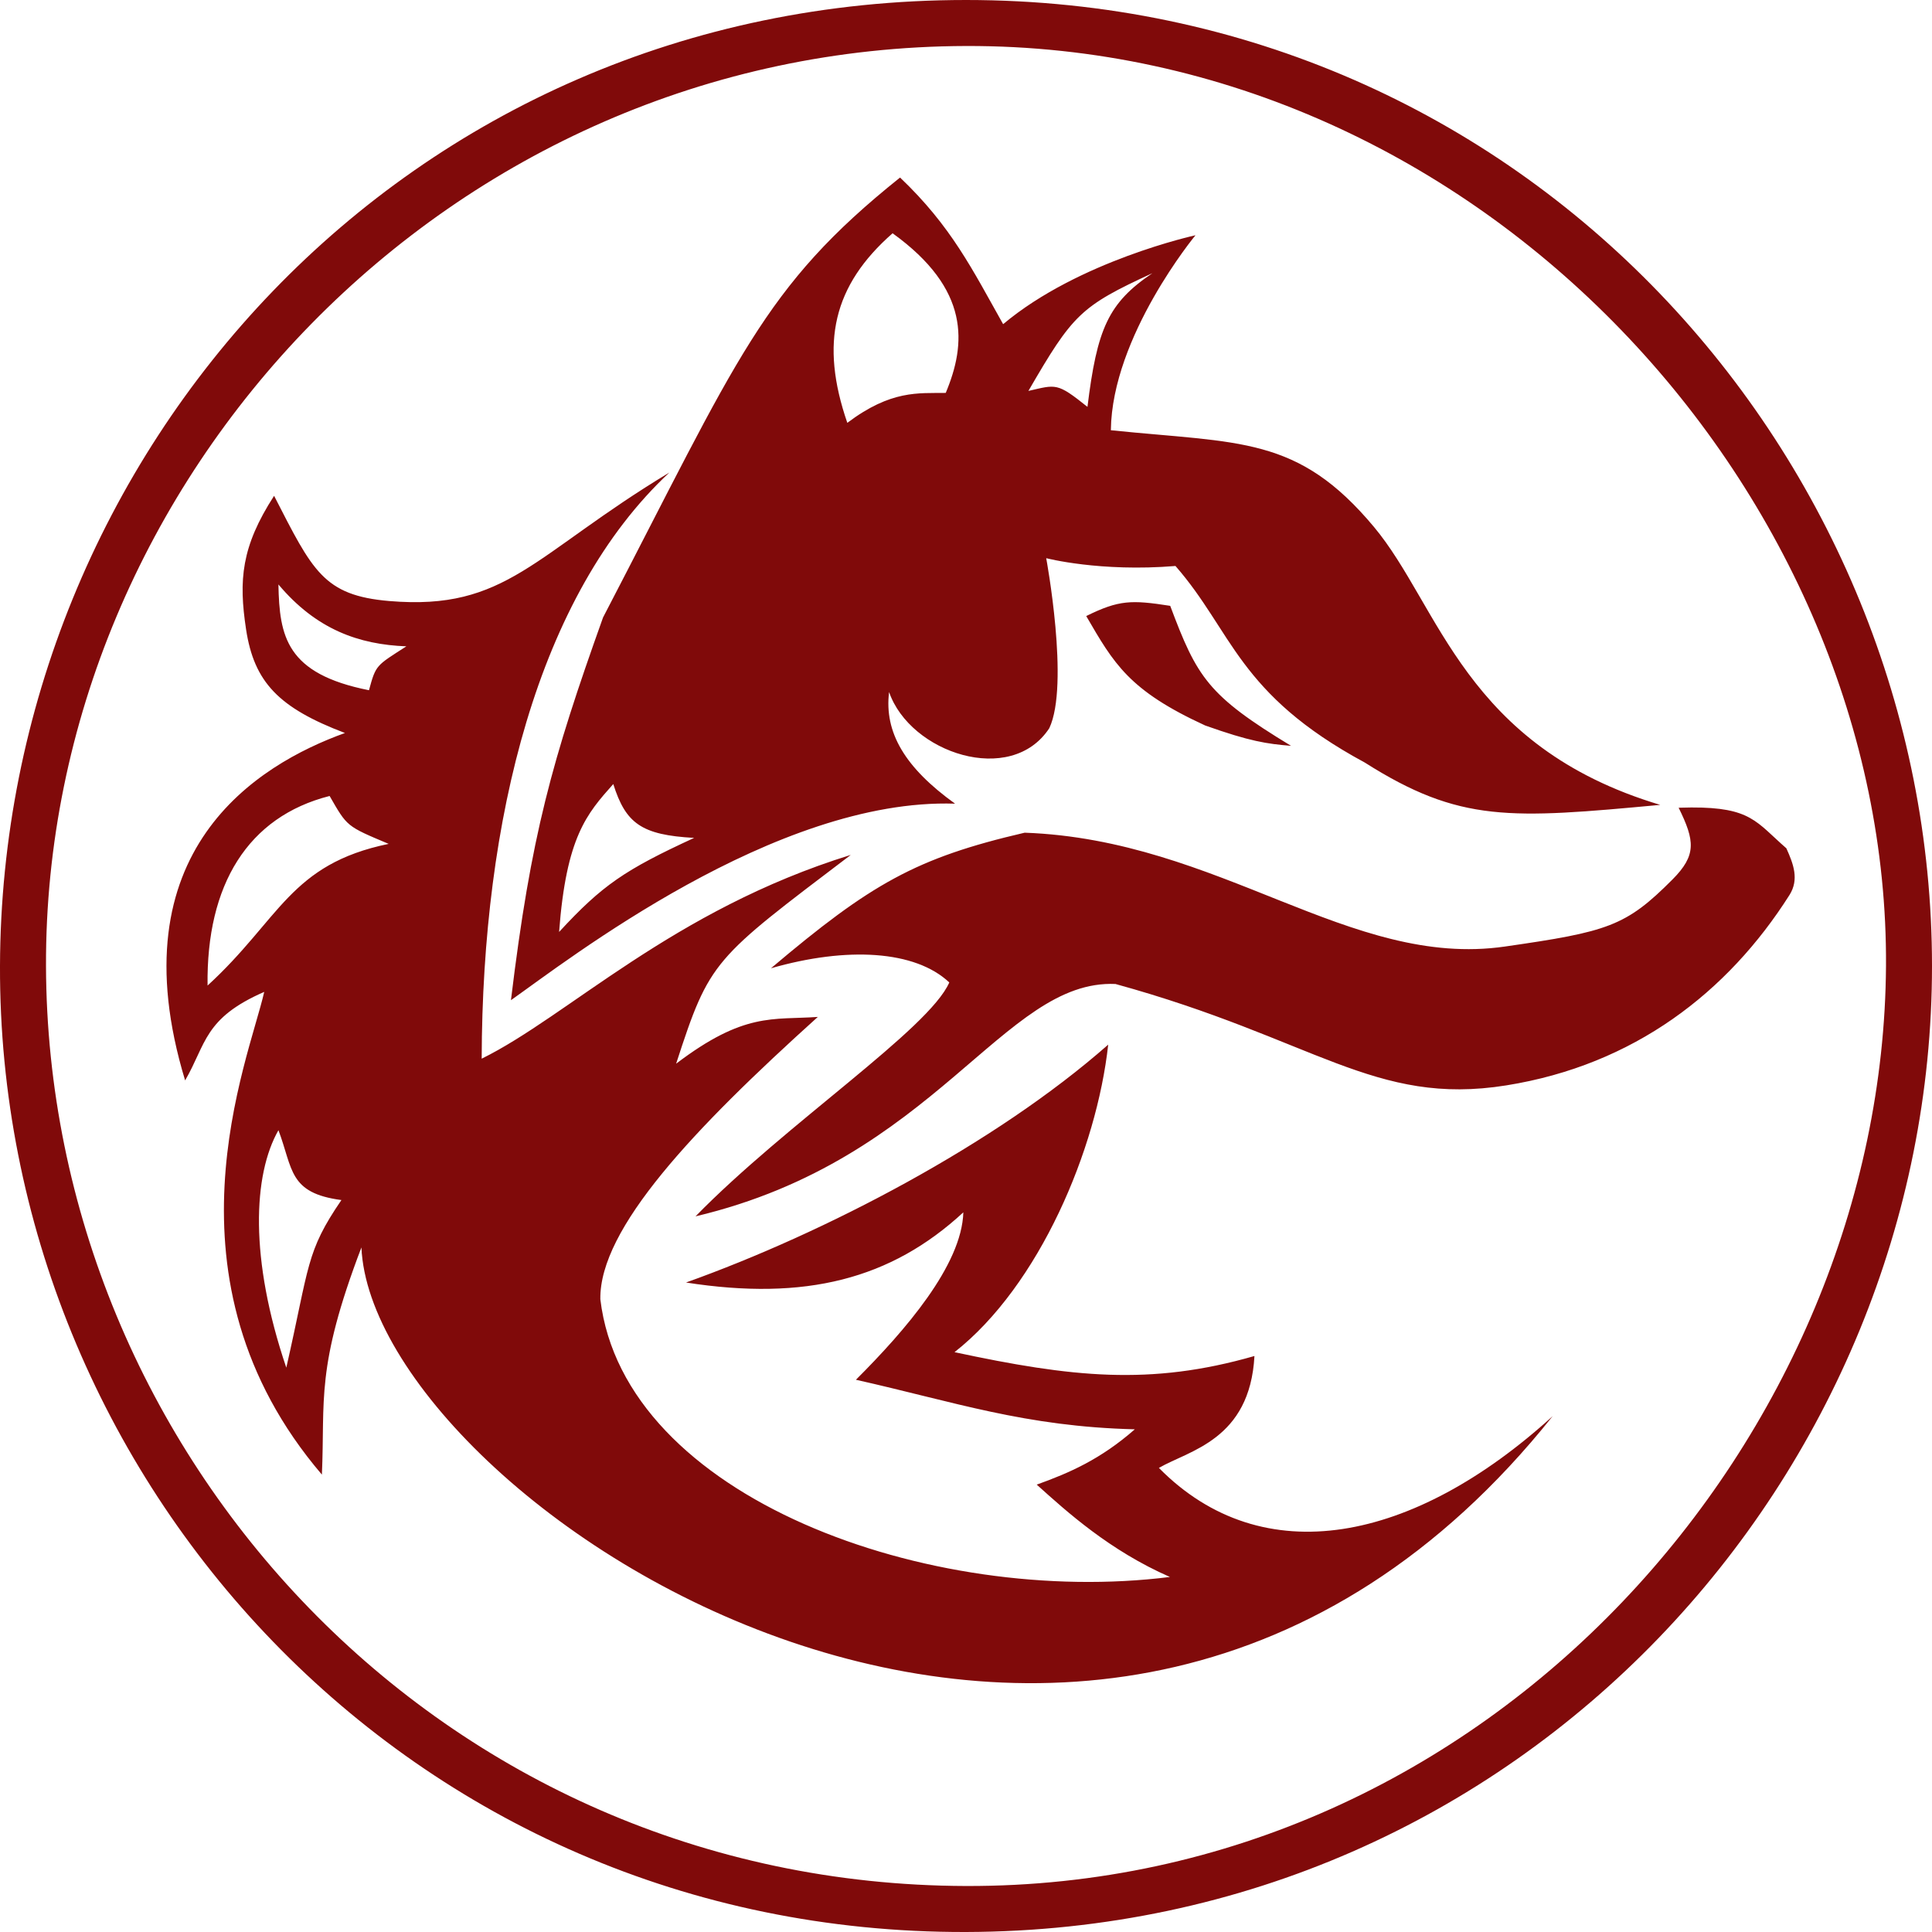 <?xml version="1.0" encoding="UTF-8" standalone="no"?>
<!-- Created with Inkscape (http://www.inkscape.org/) -->

<svg
   width="15mm"
   height="15mm"
   viewBox="0 0 100 100"
   version="1.1"
   id="svg5"
   inkscape:version="1.2.2 (732a01da63, 2022-12-09)"
   sodipodi:docname="Wolf-15x15.svg"
   xml:space="preserve"
   inkscape:export-filename="..\Wolf.png"
   inkscape:export-xdpi="300"
   inkscape:export-ydpi="300"
   xmlns:inkscape="http://www.inkscape.org/namespaces/inkscape"
   xmlns:sodipodi="http://sodipodi.sourceforge.net/DTD/sodipodi-0.dtd"
   xmlns="http://www.w3.org/2000/svg"
   xmlns:svg="http://www.w3.org/2000/svg"><sodipodi:namedview
     id="namedview7"
     pagecolor="#ffffff"
     bordercolor="#000000"
     borderopacity="0.25"
     inkscape:showpageshadow="2"
     inkscape:pageopacity="0.0"
     inkscape:pagecheckerboard="0"
     inkscape:deskcolor="#d1d1d1"
     inkscape:document-units="mm"
     showgrid="false"
     inkscape:zoom="1.63"
     inkscape:cx="404.29448"
     inkscape:cy="329.1411"
     inkscape:window-width="2560"
     inkscape:window-height="1371"
     inkscape:window-x="-7"
     inkscape:window-y="-7"
     inkscape:window-maximized="1"
     inkscape:current-layer="layer1" /><defs
     id="defs2"><inkscape:path-effect
       effect="bend_path"
       id="path-effect1555"
       is_visible="true"
       lpeversion="1"
       bendpath="M 75.298,167.442 C 132.897,222.566 207.036,206.817 241.949,132.371"
       prop_scale="1"
       scale_y_rel="false"
       vertical="false"
       hide_knot="false"
       bendpath-nodetypes="cc" /><inkscape:path-effect
       effect="bend_path"
       id="path-effect685"
       is_visible="true"
       lpeversion="1"
       bendpath="m 133.161,220.077 c 14.777,-11.639 24.589,-25.486 31.251,-41.933"
       prop_scale="1"
       scale_y_rel="false"
       vertical="false"
       hide_knot="false"
       bendpath-nodetypes="cc" /><inkscape:path-effect
       effect="bend_path"
       id="path-effect683"
       is_visible="true"
       lpeversion="1"
       bendpath="m 131.583,213.651 c 18.549,-0.162 36.1,-5.901 52.545,-16.57"
       prop_scale="1"
       scale_y_rel="false"
       vertical="false"
       hide_knot="false"
       bendpath-nodetypes="cc" /><inkscape:path-effect
       effect="bend_path"
       id="path-effect571"
       is_visible="true"
       lpeversion="1"
       bendpath="m 56.65,253.276 c 15.282,10.455 32.794,16.774 54.341,18.712"
       prop_scale="1"
       scale_y_rel="false"
       vertical="false"
       hide_knot="false"
       bendpath-nodetypes="cc" /><inkscape:path-effect
       effect="bend_path"
       id="path-effect445"
       is_visible="true"
       lpeversion="1"
       bendpath="m 54.045,225.918 59.752,-0.451"
       prop_scale="1"
       scale_y_rel="false"
       vertical="false"
       hide_knot="false"
       bendpath-nodetypes="cc" /></defs><g
     inkscape:label="Lager 1"
     inkscape:groupmode="layer"
     id="layer1"><path
       id="rect960"
       style="display:inline;fill:#800a0a;fill-opacity:1;stroke:none;stroke-width:0;stroke-linejoin:round;stroke-miterlimit:3;stroke-dasharray:none;stroke-opacity:1"
       d="M 50,0 C 20.942,-8.9505197e-6 0.077,23.492 -2.3203552e-4,50 -0.078,76.507 21.096,100.077 50,100 78.903,99.923 100,76.198 100,50 100,23.802 79.058,8.950514e-6 50,0 Z m 0,2.381 C 76.776,2.304 97.773,25.774 97.619,50 97.464,74.225 77.24,97.696 50,97.619 22.76,97.542 2.458,75.23 2.381,50 2.303,24.769 23.223,2.458 50,2.381 Z m -3.414,6.809 c -7.119,5.695 -8.372,9.313 -15.372,22.769 -2.649,7.41 -3.735,11.282 -4.767,19.81 2.902,-2.04 13.7,-10.481 22.987,-10.171 -2.601,-1.871 -3.673,-3.692 -3.415,-5.779 1.085,3.15 6.306,4.903 8.292,1.873 1.06,-2.247 -0.159,-8.801 -0.159,-8.801 0,0 2.784,0.727 6.69,0.404 2.971,3.397 3.206,6.615 9.797,10.173 4.932,3.128 7.529,2.913 15.294,2.192 C 75.787,38.623 74.527,31.358 71.117,27.275 c -3.95,-4.73 -6.929,-4.317 -13.619,-5.006 0.055,-4.869 4.38,-10.092 4.38,-10.092 0,0 -6.041,1.315 -9.956,4.602 -1.584,-2.814 -2.677,-5.063 -5.336,-7.59 z m -0.386,2.884 c 4.031,2.904 3.812,5.73 2.751,8.263 -1.417,0.021 -2.822,-0.161 -5.094,1.549 -1.426,-4.137 -0.729,-7.115 2.343,-9.812 z m 13.449,2.066 c -2.289,1.544 -2.864,2.876 -3.362,6.92 -1.591,-1.275 -1.616,-1.154 -3.057,-0.826 2.293,-3.952 2.689,-4.379 6.419,-6.094 z M 34.655,24.453 c -7.079,4.268 -8.42,7.167 -14.498,6.657 -3.421,-0.287 -3.977,-1.567 -5.97,-5.447 -1.699,2.631 -1.839,4.355 -1.45,6.917 0.417,2.738 1.698,4.059 5.117,5.36 -4.521,1.63 -11.885,6.09 -8.272,17.982 1.096,-1.886 0.967,-3.218 4.094,-4.582 -0.812,3.578 -5.66,14.865 2.985,24.985 0.172,-3.869 -0.341,-5.502 2.046,-11.758 0.576,13.145 38.021,38.34 61.659,8.732 -7.2,6.55 -15.001,8.135 -20.382,2.68 1.558,-0.905 4.711,-1.446 4.946,-5.792 -5.409,1.554 -9.477,1.094 -15.524,-0.199 4.385,-3.447 7.36,-10.496 7.954,-15.917 -5.847,5.149 -14.68,9.748 -21.852,12.312 6.182,0.964 10.607,-0.171 14.354,-3.632 -0.08,2.744 -3.026,6.135 -5.56,8.665 5.106,1.145 8.735,2.423 14.436,2.565 -1.77,1.551 -3.382,2.255 -5.077,2.863 1.554,1.399 3.766,3.409 6.894,4.78 -12.417,1.562 -28.255,-4.079 -29.482,-14.377 -0.049,-3.666 4.821,-8.808 11.257,-14.611 -2.346,0.163 -3.814,-0.254 -7.334,2.421 1.753,-5.391 1.905,-5.389 9.04,-10.807 -9.226,2.86 -14.641,8.353 -19.104,10.547 0.032,-12.367 2.901,-23.991 9.722,-30.346 z m -20.243,5.799 c 1.963,2.332 4.16,3.107 6.622,3.202 -1.573,1.012 -1.573,0.945 -1.936,2.272 -4.293,-0.851 -4.635,-2.79 -4.687,-5.474 z m 41.811,1.635 c 1.43,2.456 2.199,3.846 6.157,5.664 2.317,0.824 3.199,0.952 4.444,1.053 -4.305,-2.609 -4.862,-3.536 -6.254,-7.246 -2.012,-0.313 -2.651,-0.308 -4.348,0.529 z m -24.48,8.695 c 0.643,2.032 1.449,2.638 4.186,2.787 -3.593,1.658 -4.748,2.44 -6.99,4.868 0.371,-4.931 1.437,-6.117 2.804,-7.655 z m -14.682,0.618 c 0.915,1.591 0.864,1.557 3.056,2.479 -5.111,1.054 -5.618,3.894 -9.373,7.333 -0.071,-5.224 2.094,-8.741 6.317,-9.812 z m 70.482,0.595 c -0.206,8.1e-4 -0.425,0.005 -0.657,0.013 0.844,1.714 0.931,2.458 -0.319,3.714 -2.414,2.426 -3.339,2.703 -8.681,3.472 -8.011,1.153 -14.728,-5.527 -24.849,-5.894 -5.627,1.307 -7.96,2.645 -13.131,7.017 3.938,-1.13 7.465,-0.928 9.229,0.734 -1.051,2.416 -8.446,7.307 -13.135,12.107 12.457,-2.95 15.922,-12.281 21.736,-12.027 10.319,2.838 13.4,6.342 20.23,5.248 6.615,-1.059 11.462,-4.819 14.655,-9.85 0.512,-0.807 0.207,-1.613 -0.16,-2.422 -1.559,-1.359 -1.83,-2.125 -4.918,-2.112 z m -73.131,16.704 c 0.756,1.993 0.512,3.255 3.26,3.615 -1.851,2.706 -1.645,3.378 -2.853,8.676 -1.916,-5.648 -1.72,-9.98 -0.407,-12.291 z"
       sodipodi:nodetypes="zzzzzzzzzzccccccccccscccccccccccccscscccccccccccccccccccccccccccccccccccccccccsscccccsssccccc" /></g></svg>
